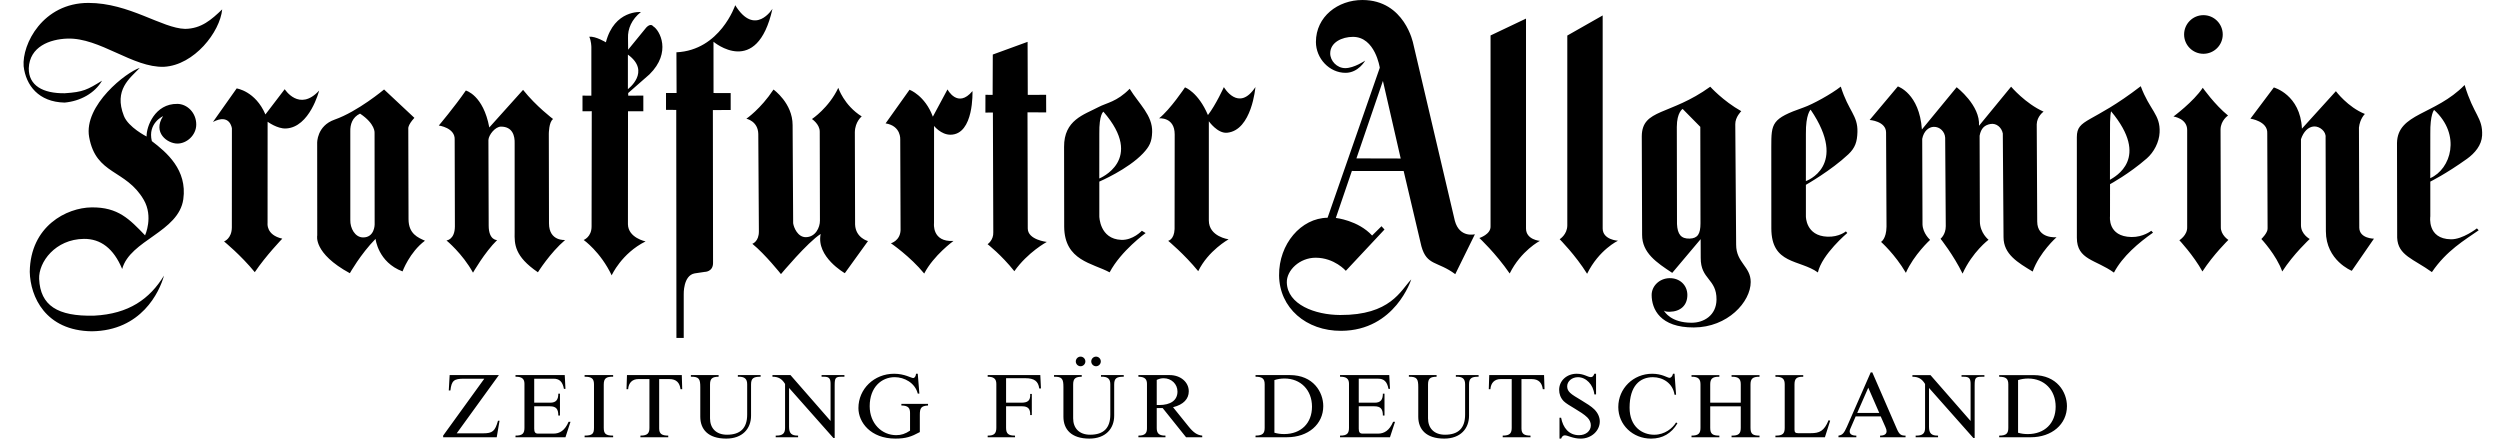 <svg xmlns="http://www.w3.org/2000/svg" width="114" height="20" viewBox="0 0 114 20" fill="none"><g clip-path="url(#clip0_4821_2070)"><path fill-rule="evenodd" clip-rule="evenodd" d="M75.868 14.152C75.864 14.143 75.861 14.139 75.861 14.139C75.861 14.139 75.862 14.144 75.868 14.152C75.911 14.234 76.204 14.713 77.127 14.717C77.697 14.721 78.264 14.379 78.273 13.663C78.284 12.701 77.543 12.754 77.553 11.757L77.55 10.905L76.254 12.443C75.54 11.973 74.877 11.53 74.88 10.705L74.865 6.21C74.88 4.947 76.148 5.281 77.988 3.954C77.988 3.954 78.563 4.597 79.402 5.07C79.402 5.07 79.125 5.336 79.129 5.664L79.168 11.16C79.168 11.982 79.832 12.149 79.832 12.859C79.832 13.768 78.779 14.928 77.24 14.932C75.696 14.939 75.319 14.092 75.315 13.453C75.314 13.052 75.659 12.693 76.133 12.684C76.581 12.676 76.94 12.988 76.944 13.447C76.945 13.924 76.633 14.207 76.134 14.217C75.94 14.222 75.883 14.174 75.868 14.152ZM77.534 5.784L76.728 4.967C76.728 4.967 76.464 5.121 76.463 5.787L76.471 10.216C76.494 10.687 76.658 10.892 77.049 10.88C77.412 10.868 77.542 10.672 77.542 10.181L77.534 5.784ZM10.132 0.428C10.033 1.456 8.859 2.969 7.479 3.046C6.059 3.096 4.551 1.708 3.068 1.76C2.274 1.788 1.35 2.123 1.312 3.111C1.302 3.902 1.959 4.265 2.953 4.252C3.797 4.198 3.985 4.09 4.653 3.679C4.32 4.252 3.662 4.613 2.946 4.678C1.759 4.653 1.18 3.889 1.078 3.021C0.999 2.018 1.949 0.132 4.032 0.133C5.892 0.132 7.388 1.292 8.442 1.317C9.183 1.306 9.639 0.899 10.132 0.428ZM8.09 4.737C8.534 4.742 8.949 5.138 8.949 5.678C8.949 6.164 8.517 6.548 8.087 6.547C7.634 6.545 6.949 6.049 7.436 5.296C7.436 5.296 6.723 5.617 6.924 6.435C7.596 6.947 8.545 7.744 8.359 9.082C8.149 10.582 5.93 10.945 5.571 12.266C5.181 11.327 4.588 10.885 3.824 10.893C2.523 10.907 1.754 11.953 1.785 12.719C1.839 13.927 2.616 14.436 4.294 14.394C5.877 14.314 6.829 13.63 7.478 12.568C7.271 13.322 6.44 15.08 4.187 15.107C2.067 15.08 1.382 13.523 1.357 12.396C1.384 10.303 3.046 9.47 4.174 9.457C5.388 9.442 5.904 9.994 6.615 10.732C6.615 10.732 7.004 9.883 6.554 9.11C5.732 7.704 4.379 7.991 4.065 6.25C3.805 4.8 5.782 3.272 6.374 3.096C5.919 3.571 5.181 4.095 5.649 5.284C5.852 5.806 6.685 6.225 6.685 6.225C6.672 5.779 7.058 4.722 8.09 4.737ZM9.711 5.561L10.792 4.032C10.792 4.032 11.648 4.152 12.103 5.219L12.983 4.067C12.983 4.067 13.646 5.116 14.553 4.13C14.553 4.13 14.128 5.811 13.035 5.859C12.643 5.876 12.203 5.551 12.203 5.551L12.201 10.178C12.201 10.178 12.124 10.715 12.873 10.883C12.873 10.883 12.126 11.657 11.618 12.411C10.98 11.63 10.217 11.01 10.217 11.01C10.217 11.01 10.569 10.883 10.572 10.369L10.575 5.857C10.575 5.857 10.497 5.154 9.711 5.561ZM17.514 4.08L18.896 5.374C18.583 5.713 18.618 5.871 18.618 5.871L18.629 9.994C18.631 10.666 19.062 10.835 19.378 10.977C18.678 11.498 18.356 12.376 18.356 12.376C17.237 11.959 17.125 10.892 17.125 10.892C16.436 11.595 15.953 12.459 15.953 12.459C14.271 11.545 14.466 10.737 14.466 10.737L14.463 6.52C14.463 6.52 14.441 5.741 15.26 5.454C16.313 5.086 17.514 4.08 17.514 4.08ZM16.418 5.181C16.066 5.349 15.963 5.676 15.974 6.001V10.034C15.963 10.398 16.183 10.827 16.561 10.827C17.08 10.827 17.084 10.242 17.084 10.242L17.08 6.053C17.08 6.053 17.12 5.649 16.418 5.181ZM21.242 4.128C21.242 4.128 22.038 4.333 22.312 5.812L23.852 4.098C24.448 4.848 25.221 5.428 25.221 5.428C25.026 5.559 25.026 6.101 25.026 6.101L25.034 10.182C25.034 11.017 25.772 10.942 25.772 10.942C25.081 11.53 24.529 12.416 24.529 12.416C23.459 11.687 23.457 11.135 23.468 10.588V6.543C23.48 6.203 23.379 5.774 22.844 5.774C22.583 5.774 22.282 6.152 22.272 6.385L22.284 10.287C22.284 10.965 22.669 10.947 22.669 10.947C22.097 11.508 21.569 12.434 21.569 12.434C21.088 11.56 20.359 10.965 20.359 10.965C20.359 10.965 20.738 10.935 20.743 10.329L20.733 6.373C20.763 5.824 20.009 5.724 20.009 5.724C20.009 5.724 20.719 4.885 21.242 4.128ZM29.789 1.202C30.083 1.377 30.639 2.383 29.616 3.391L28.645 4.242L28.647 4.362L29.336 4.36V5.074L28.637 5.073L28.634 10.229C28.647 10.847 29.438 11.008 29.438 11.008C28.337 11.558 27.893 12.556 27.893 12.556C27.384 11.482 26.615 10.943 26.615 10.943C26.615 10.943 26.979 10.807 26.976 10.324L26.984 5.072L26.562 5.074V4.36L26.966 4.363V2.145C26.966 2.145 26.963 1.862 26.869 1.674C27.168 1.646 27.628 1.93 27.628 1.93C28.015 0.44 29.226 0.548 29.226 0.548C28.803 0.881 28.62 1.316 28.637 1.742L28.643 2.267L29.434 1.298C29.434 1.298 29.638 1.018 29.789 1.202ZM28.632 2.49V4.065C28.632 4.065 29.703 3.268 28.632 2.49ZM33.526 0.237C34.426 1.694 35.225 0.4 35.225 0.4C34.516 3.581 32.535 1.903 32.535 1.903L32.537 4.242L33.319 4.245V5.015L32.507 5.02L32.515 11.973C32.525 12.402 32.136 12.398 32.136 12.398L31.679 12.466C31.147 12.559 31.178 13.423 31.178 13.423V15.41H30.845L30.837 5.012L30.37 5.01V4.242H30.852L30.845 2.385C32.837 2.292 33.526 0.237 33.526 0.237ZM35.272 4.083C35.272 4.083 36.143 4.7 36.143 5.704L36.168 10.178C36.194 10.373 36.376 10.815 36.741 10.815C37.185 10.815 37.392 10.373 37.389 10.059L37.38 6.001C37.38 5.662 37.025 5.428 37.025 5.428C37.025 5.428 37.795 4.92 38.226 4.005C38.226 4.005 38.484 4.802 39.294 5.309C39.294 5.309 38.992 5.544 38.981 6.026L38.992 10.239C39.017 10.85 39.58 10.993 39.58 10.993L38.524 12.457C38.524 12.457 37.209 11.713 37.423 10.669C36.824 11.047 35.612 12.499 35.612 12.499C35.612 12.499 34.894 11.595 34.306 11.117C34.306 11.117 34.607 11.02 34.605 10.553L34.578 6.111C34.567 5.519 34.034 5.414 34.034 5.414C34.034 5.414 34.687 4.97 35.272 4.083ZM40.383 5.626L41.475 4.092C41.475 4.092 42.18 4.353 42.538 5.321L43.206 4.077C43.206 4.077 43.669 4.965 44.345 4.153C44.345 4.153 44.422 6.133 43.344 6.143C42.908 6.146 42.593 5.742 42.593 5.742L42.591 10.178C42.591 10.178 42.484 11.043 43.478 10.988C43.478 10.988 42.573 11.642 42.144 12.474C41.505 11.693 40.626 11.093 40.626 11.093C40.626 11.093 41.044 10.982 41.066 10.499L41.051 6.367C41.051 6.367 41.101 5.741 40.383 5.626ZM45.264 4.327L45.271 2.487L46.858 1.908L46.866 4.327L47.703 4.323L47.706 5.126L46.854 5.121L46.866 10.418C46.866 10.938 47.734 11.032 47.734 11.032C47.734 11.032 46.866 11.5 46.254 12.367C45.665 11.625 45.034 11.135 45.034 11.135C45.034 11.135 45.311 10.952 45.294 10.588L45.276 5.131L44.934 5.134L44.936 4.323L45.264 4.327ZM51.513 4.048C51.939 4.742 52.562 5.259 52.538 6.022C52.525 6.465 52.419 6.677 52.123 6.993C51.433 7.724 50.129 8.281 50.129 8.281V9.866C50.129 9.866 50.139 10.9 51.13 10.938C51.664 10.96 52.069 10.523 52.069 10.523L52.241 10.627C52.241 10.627 51.118 11.435 50.599 12.419C49.824 11.998 48.54 11.891 48.527 10.342L48.522 6.7C48.514 5.471 49.428 5.232 50.086 4.885C50.468 4.683 50.923 4.65 51.513 4.048ZM50.315 5.093C50.315 5.093 50.115 5.206 50.129 6.104L50.127 8.139C50.127 8.139 52.233 7.298 50.315 5.093ZM52.853 5.396C53.364 4.993 54.036 3.983 54.036 3.983C54.036 3.983 54.639 4.2 55.082 5.247C55.445 4.777 55.809 3.972 55.809 3.972C55.809 3.972 56.479 5.139 57.247 3.97C57.247 3.97 57.084 5.946 55.954 6.053C55.52 6.094 55.123 5.529 55.123 5.529V10.054C55.123 10.793 56.024 10.913 56.024 10.913C56.024 10.913 55.097 11.425 54.639 12.366C54.001 11.585 53.269 10.982 53.269 10.982C53.269 10.982 53.541 10.928 53.561 10.446L53.566 6.129C53.566 5.322 52.853 5.396 52.853 5.396ZM62.254 2.762C62.254 2.762 61.944 3.321 61.357 3.321C60.616 3.321 60.006 2.662 60.006 1.915C60.006 0.756 61.011 0 62.125 0C64.064 0.002 64.444 1.993 64.444 1.993L66.342 10.072C66.562 10.867 67.256 10.682 67.256 10.682L66.36 12.502C65.547 11.896 65.066 12.129 64.816 11.23L64.007 7.799L61.645 7.796L60.914 9.938C60.914 9.938 61.93 10.047 62.568 10.74L62.996 10.316L63.133 10.466L61.37 12.349C61.37 12.349 60.851 11.752 59.992 11.752C59.267 11.752 58.664 12.324 58.679 12.884C58.706 13.885 59.96 14.359 61.11 14.364C63.408 14.374 63.87 13.247 64.352 12.741C64.352 12.741 63.623 15.071 61.162 15.086C59.562 15.096 58.339 14.039 58.326 12.557C58.313 11.127 59.328 9.943 60.538 9.929L62.918 3.089C62.918 3.089 62.711 1.681 61.695 1.681C61.195 1.681 60.659 1.932 60.658 2.432C60.656 2.773 60.961 3.107 61.345 3.107C61.748 3.107 62.254 2.762 62.254 2.762ZM63.061 3.689L61.853 7.223L63.872 7.228L63.061 3.689ZM67.969 10.321V1.617L69.586 0.848V10.418C69.586 10.938 70.219 10.983 70.219 10.983C70.219 10.983 69.358 11.43 68.842 12.471C68.202 11.543 67.459 10.853 67.459 10.853C67.459 10.853 67.985 10.687 67.969 10.321ZM71.469 10.276V1.621L73.082 0.704V10.418C73.082 10.938 73.779 10.977 73.779 10.977C73.779 10.977 72.912 11.387 72.372 12.484C71.844 11.635 71.121 10.908 71.121 10.908C71.122 10.908 71.468 10.697 71.469 10.276ZM83.94 3.949C84.292 5.077 84.723 5.259 84.699 6.022C84.686 6.465 84.598 6.74 84.284 7.037C83.495 7.779 82.349 8.428 82.349 8.428V9.866C82.349 9.866 82.336 10.755 83.328 10.793C83.862 10.815 84.172 10.551 84.172 10.551L84.237 10.624C84.237 10.624 83.081 11.595 82.896 12.424C82.065 11.824 80.773 12.071 80.773 10.409L80.771 6.7C80.771 5.609 80.789 5.409 82.246 4.9C82.654 4.758 83.512 4.287 83.94 3.949ZM82.564 5C82.564 5 82.336 5.206 82.349 6.104L82.348 8.258C82.348 8.258 84.317 7.577 82.564 5ZM86.542 3.941C86.542 3.941 87.523 4.255 87.639 5.904L89.223 3.978C89.223 3.978 90.308 4.803 90.242 5.736L91.706 3.953C91.706 3.953 92.362 4.725 93.187 5.091C93.187 5.091 92.885 5.301 92.875 5.668L92.897 10.099C92.897 10.91 93.779 10.817 93.779 10.817C93.779 10.817 93 11.505 92.69 12.383C92.013 11.973 91.361 11.595 91.361 10.815L91.328 6.086C91.276 5.814 91.038 5.606 90.767 5.654C90.502 5.701 90.334 5.844 90.27 6.19L90.282 10.089C90.282 10.624 90.678 10.933 90.678 10.933C90.678 10.933 89.943 11.482 89.493 12.477C89.083 11.632 88.489 10.887 88.489 10.887C88.489 10.887 88.727 10.7 88.727 10.316L88.7 6.282C88.685 6.001 88.457 5.776 88.175 5.784C87.952 5.793 87.721 5.974 87.653 6.333L87.666 10.232C87.681 10.648 88.013 10.938 88.013 10.938C88.013 10.938 87.271 11.617 86.908 12.441C86.41 11.59 85.775 11.03 85.775 11.03C85.775 11.03 86.017 10.9 86.025 10.338L86.005 6.046C86.005 5.522 85.256 5.471 85.256 5.471L86.542 3.941ZM97.618 3.931C98.021 5.023 98.518 5.219 98.478 6.039C98.458 6.483 98.219 6.94 97.893 7.225C97.073 7.939 96.218 8.398 96.218 8.398L96.216 9.866C96.216 9.866 96.098 10.788 97.194 10.808C97.73 10.818 98.098 10.523 98.098 10.523L98.178 10.609C97.53 11.063 96.787 11.687 96.396 12.431C95.567 11.831 94.705 11.854 94.705 10.84L94.704 6.255C94.704 5.389 95.368 5.662 97.618 3.931ZM96.266 5.076C96.266 5.076 96.204 5.206 96.216 6.104L96.214 8.199C96.449 8.056 98.061 7.223 96.266 5.076ZM112.387 3.876C112.8 5.254 113.222 5.359 113.184 6.179C113.162 6.622 112.85 6.987 112.499 7.24C111.519 7.941 110.822 8.281 110.822 8.281V9.866C110.822 9.866 110.665 10.892 111.761 10.912C112.297 10.922 112.947 10.414 112.947 10.414L113.027 10.501C112.38 10.955 111.563 11.425 110.895 12.408C110.064 11.807 109.344 11.652 109.311 10.84L109.303 6.52C109.331 5.154 111.037 5.254 112.387 3.876ZM110.995 5.012C110.995 5.012 110.809 5.206 110.822 6.104L110.82 8.124C111.761 7.714 112.246 6.149 110.995 5.012ZM103.687 3.988C103.687 3.988 104.896 4.315 104.968 5.866L106.517 4.158C106.517 4.158 107.058 4.885 107.839 5.197C107.839 5.197 107.611 5.411 107.568 5.821L107.583 10.386C107.596 10.883 108.252 10.883 108.252 10.883L107.241 12.349C107.241 12.349 106.06 11.879 106.06 10.543L106.047 6.263C106.075 5.994 105.777 5.753 105.521 5.766C105.251 5.781 105.038 6.008 104.924 6.348V10.273C104.924 10.685 105.323 10.898 105.323 10.898C105.323 10.898 104.583 11.582 104.07 12.379C103.802 11.625 103.118 10.898 103.118 10.898C103.118 10.898 103.417 10.614 103.402 10.414L103.387 6.079C103.417 5.524 102.619 5.411 102.619 5.411L103.687 3.988ZM100.446 4.003C100.446 4.003 100.988 4.772 101.599 5.269C101.599 5.269 101.27 5.481 101.257 5.894L101.27 10.344C101.255 10.713 101.614 10.94 101.614 10.94C101.614 10.94 100.929 11.61 100.431 12.379C100.02 11.638 99.379 10.955 99.379 10.955C99.379 10.955 99.749 10.727 99.735 10.357V5.926C99.735 5.401 99.11 5.312 99.11 5.312C99.11 5.312 100.02 4.643 100.446 4.003ZM99.595 1.573C99.595 1.086 99.99 0.691 100.476 0.691C100.963 0.691 101.357 1.086 101.357 1.573C101.357 2.058 100.963 2.453 100.476 2.453C99.99 2.453 99.595 2.058 99.595 1.573ZM20.504 17.104H22.749L20.826 19.76H22.022C22.466 19.76 22.573 19.662 22.709 19.184H22.779L22.651 19.938H20.208V19.863L22.084 17.269H21.155C20.703 17.269 20.591 17.352 20.538 17.805H20.464L20.504 17.104ZM25.752 17.104L25.785 17.732H25.715C25.652 17.393 25.501 17.269 25.241 17.269H24.36V18.363H25.089C25.361 18.363 25.459 18.223 25.459 17.95H25.534V18.948H25.459C25.459 18.651 25.361 18.527 25.073 18.527H24.36V19.551C24.36 19.707 24.41 19.773 24.533 19.773H25.241C25.518 19.773 25.76 19.633 25.928 19.233H26.015L25.785 19.938H23.507V19.863C23.84 19.868 23.915 19.748 23.915 19.506V17.497C23.915 17.274 23.795 17.174 23.507 17.179V17.104H25.752ZM26.658 17.179V17.104H27.959V17.179C27.659 17.174 27.531 17.238 27.531 17.537V19.509C27.531 19.785 27.629 19.863 27.959 19.863V19.938H26.658V19.863C27.008 19.863 27.086 19.782 27.086 19.506V17.533C27.086 17.282 26.999 17.174 26.658 17.179ZM29.614 17.286H29.108C28.84 17.286 28.663 17.45 28.643 17.748H28.569L28.59 17.104H31.09L31.109 17.748H31.032C30.995 17.458 30.847 17.286 30.525 17.286H30.058V19.539C30.058 19.79 30.19 19.863 30.472 19.863V19.938H29.203V19.863C29.553 19.868 29.614 19.727 29.614 19.506V17.286ZM31.504 17.179V17.104H32.769V17.179C32.477 17.183 32.377 17.261 32.377 17.537V19.076C32.377 19.517 32.645 19.823 33.152 19.823C33.769 19.823 34.071 19.514 34.071 18.907V17.525C34.071 17.282 33.963 17.166 33.646 17.179V17.104H34.684V17.179C34.338 17.174 34.248 17.266 34.248 17.537V18.956C34.248 19.543 33.861 20 33.115 20C32.282 20 31.933 19.57 31.933 19.003V17.653C31.933 17.291 31.884 17.171 31.504 17.179ZM38.506 17.104V17.179H38.394C38.098 17.179 38.061 17.224 38.061 17.578V19.972H38.003L35.981 17.69V19.461C35.981 19.76 36.093 19.868 36.393 19.863V19.938H35.372V19.863C35.696 19.872 35.799 19.757 35.799 19.514V17.508C35.651 17.266 35.487 17.179 35.224 17.179V17.104H36.046L37.874 19.196V17.505C37.874 17.266 37.813 17.179 37.575 17.179H37.464V17.104H38.506ZM41.85 17.043L41.923 17.947H41.85C41.725 17.458 41.24 17.199 40.799 17.199C40.201 17.199 39.658 17.653 39.658 18.523C39.658 19.311 40.209 19.843 40.866 19.843C41.096 19.843 41.277 19.785 41.498 19.637V18.832C41.498 18.617 41.428 18.494 41.103 18.491V18.417H42.318V18.491C41.998 18.511 41.944 18.606 41.944 18.924V19.703C41.552 19.917 41.302 20 40.828 20C39.703 20 39.144 19.258 39.144 18.609C39.144 17.735 39.86 17.043 40.771 17.043C41.248 17.043 41.548 17.238 41.639 17.238C41.709 17.238 41.758 17.163 41.772 17.043H41.85ZM47.438 17.104L47.468 17.715H47.389C47.348 17.385 47.166 17.246 46.754 17.246H45.877V18.363H46.565C46.853 18.363 46.998 18.28 46.976 17.962H47.051V18.927H46.976C46.989 18.651 46.883 18.527 46.61 18.527H45.877V19.514C45.877 19.768 45.98 19.868 46.285 19.863V19.938H45.038V19.863C45.351 19.872 45.433 19.743 45.433 19.506V17.508C45.433 17.261 45.301 17.179 45.038 17.179V17.104H47.438ZM48.063 17.179V17.104H49.328V17.179C49.036 17.183 48.936 17.261 48.936 17.537V19.076C48.936 19.517 49.204 19.823 49.711 19.823C50.328 19.823 50.63 19.514 50.63 18.907V17.525C50.63 17.282 50.522 17.166 50.205 17.179V17.104H51.243V17.179C50.897 17.174 50.807 17.266 50.807 17.537V18.956C50.807 19.543 50.42 20 49.674 20C48.843 20 48.492 19.57 48.492 19.003V17.653C48.492 17.291 48.444 17.171 48.063 17.179ZM49.274 16.262C49.394 16.262 49.493 16.361 49.493 16.481C49.493 16.601 49.394 16.701 49.274 16.701C49.154 16.701 49.056 16.601 49.056 16.481C49.056 16.361 49.154 16.262 49.274 16.262ZM49.979 16.262C50.099 16.262 50.197 16.361 50.197 16.481C50.197 16.601 50.099 16.701 49.979 16.701C49.859 16.701 49.761 16.601 49.761 16.481C49.761 16.361 49.859 16.262 49.979 16.262ZM53.491 18.569L54.196 19.444C54.419 19.723 54.595 19.843 54.822 19.863V19.938H54.084L53.019 18.609H52.747V19.513C52.747 19.707 52.8 19.872 53.145 19.863V19.938H51.911V19.863C52.235 19.868 52.302 19.727 52.302 19.53V17.505C52.302 17.298 52.21 17.179 51.911 17.179V17.104H53.339C53.829 17.104 54.208 17.422 54.208 17.843C54.208 18.185 53.974 18.449 53.491 18.569ZM52.747 17.323V18.469H52.862C53.379 18.469 53.693 18.255 53.693 17.855C53.693 17.513 53.418 17.248 53.063 17.248C52.957 17.248 52.879 17.265 52.747 17.323ZM57.252 17.179V17.104H58.818C59.889 17.104 60.341 17.883 60.341 18.519C60.341 19.344 59.654 19.938 58.689 19.938H57.252V19.863C57.599 19.863 57.669 19.743 57.669 19.505V17.525C57.669 17.265 57.557 17.179 57.252 17.179ZM58.113 17.332V19.732C58.253 19.773 58.389 19.793 58.558 19.793C59.324 19.793 59.827 19.299 59.827 18.544C59.827 17.785 59.31 17.26 58.574 17.26C58.413 17.26 58.253 17.285 58.113 17.332ZM63.35 17.104L63.383 17.732H63.314C63.253 17.393 63.099 17.268 62.841 17.268H61.959V18.363H62.688C62.959 18.363 63.059 18.223 63.059 17.95H63.133V18.948H63.059C63.059 18.651 62.959 18.527 62.671 18.527H61.959V19.551C61.959 19.707 62.008 19.773 62.132 19.773H62.841C63.116 19.773 63.358 19.633 63.527 19.233H63.614L63.383 19.938H61.105V19.863C61.44 19.868 61.514 19.748 61.514 19.506V17.497C61.514 17.274 61.395 17.174 61.105 17.179V17.104H63.35ZM64.245 17.179V17.104H65.509V17.179C65.216 17.183 65.118 17.261 65.118 17.537V19.076C65.118 19.517 65.386 19.823 65.892 19.823C66.51 19.823 66.809 19.514 66.809 18.907V17.525C66.809 17.282 66.703 17.166 66.387 17.179V17.104H67.424V17.179C67.078 17.174 66.988 17.266 66.988 17.537V18.956C66.988 19.543 66.6 20 65.855 20C65.023 20 64.673 19.57 64.673 19.003V17.653C64.673 17.291 64.623 17.171 64.245 17.179ZM68.934 17.286H68.428C68.16 17.286 67.984 17.45 67.962 17.748H67.888L67.909 17.104H70.409L70.43 17.748H70.352C70.314 17.458 70.165 17.286 69.844 17.286H69.379V19.539C69.379 19.79 69.511 19.863 69.791 19.863V19.938H68.523V19.863C68.874 19.868 68.934 19.727 68.934 19.506V17.286ZM72.78 17.043V17.984H72.702C72.657 17.543 72.327 17.2 71.953 17.2C71.681 17.2 71.463 17.386 71.463 17.616C71.463 17.749 71.513 17.828 71.599 17.914C71.781 18.096 72.43 18.397 72.702 18.668C72.875 18.842 72.95 19.04 72.95 19.217C72.95 19.649 72.562 20.001 72.081 20.001C71.718 20.001 71.499 19.852 71.356 19.852C71.281 19.852 71.228 19.898 71.186 20.001H71.113V19.048H71.186C71.273 19.506 71.538 19.844 72.003 19.844C72.315 19.844 72.542 19.654 72.542 19.395C72.542 19.267 72.489 19.143 72.382 19.035C72.109 18.763 71.504 18.492 71.306 18.294C71.158 18.144 71.097 17.956 71.097 17.777C71.097 17.361 71.443 17.043 71.896 17.043C72.237 17.043 72.394 17.197 72.547 17.197C72.617 17.197 72.665 17.147 72.702 17.043H72.78ZM76.359 17.043L76.429 18.001H76.359C76.281 17.476 75.833 17.2 75.372 17.2C74.782 17.2 74.309 17.593 74.309 18.59C74.309 19.461 74.885 19.824 75.433 19.824C75.914 19.824 76.273 19.526 76.429 19.263L76.491 19.303C76.219 19.766 75.811 20.001 75.288 20.001C74.452 20.001 73.794 19.37 73.794 18.562C73.794 17.716 74.477 17.043 75.338 17.043C75.796 17.043 76.034 17.23 76.133 17.23C76.194 17.23 76.264 17.16 76.289 17.043H76.359ZM77.986 18.528V19.509C77.986 19.786 78.093 19.864 78.403 19.864V19.939H77.133V19.864C77.463 19.864 77.542 19.753 77.542 19.506V17.534C77.542 17.311 77.472 17.172 77.133 17.18V17.105H78.403V17.18C78.059 17.172 77.986 17.294 77.986 17.538V18.363H79.379V17.529C79.379 17.291 79.295 17.172 78.959 17.18V17.105H80.234V17.18C79.91 17.175 79.823 17.282 79.823 17.538V19.509C79.823 19.794 79.93 19.864 80.234 19.864V19.939H78.959V19.864C79.284 19.869 79.379 19.777 79.379 19.507V18.528H77.986ZM83.455 19.185L83.216 19.939H80.959V19.864C81.314 19.872 81.383 19.749 81.383 19.506V17.534C81.383 17.308 81.314 17.172 80.959 17.18V17.105H82.228V17.18C81.915 17.175 81.829 17.269 81.829 17.538V19.587C81.829 19.712 81.87 19.753 81.993 19.753H82.569C82.966 19.753 83.179 19.663 83.385 19.16L83.455 19.185ZM85.378 16.982L86.499 19.562C86.614 19.828 86.7 19.864 86.893 19.864V19.939H85.732V19.864H85.737C85.922 19.864 86.028 19.794 86.028 19.666C86.028 19.617 86.017 19.562 85.975 19.473L85.76 18.987H84.619L84.37 19.562C84.353 19.601 84.345 19.641 84.345 19.674C84.345 19.799 84.452 19.864 84.649 19.864V19.939H83.834V19.864C84.01 19.839 84.085 19.761 84.217 19.464L85.304 16.982H85.378ZM85.193 17.679L84.689 18.83H85.695L85.193 17.679ZM90.489 17.105V17.18H90.377C90.08 17.18 90.044 17.225 90.044 17.579V19.973H89.986L87.963 17.691V19.461C87.963 19.761 88.075 19.869 88.375 19.864V19.939H87.354V19.864C87.679 19.872 87.783 19.758 87.783 19.514V17.509C87.634 17.266 87.469 17.18 87.206 17.18V17.105H88.03L89.859 19.197V17.506C89.859 17.266 89.798 17.18 89.558 17.18H89.446V17.105H90.489ZM91.163 17.18V17.105H92.728C93.799 17.105 94.253 17.884 94.253 18.52C94.253 19.345 93.564 19.939 92.6 19.939H91.163V19.864C91.509 19.864 91.579 19.744 91.579 19.506V17.526C91.579 17.266 91.468 17.18 91.163 17.18ZM92.024 17.332V19.733C92.164 19.774 92.3 19.794 92.469 19.794C93.235 19.794 93.738 19.3 93.738 18.545C93.738 17.786 93.224 17.261 92.485 17.261C92.325 17.261 92.164 17.286 92.024 17.332Z" fill="black"></path></g><defs><clipPath id="clip0_4821_2070"><rect width="113.333" height="20" fill="white" transform="translate(0.333)"></rect></clipPath></defs></svg>